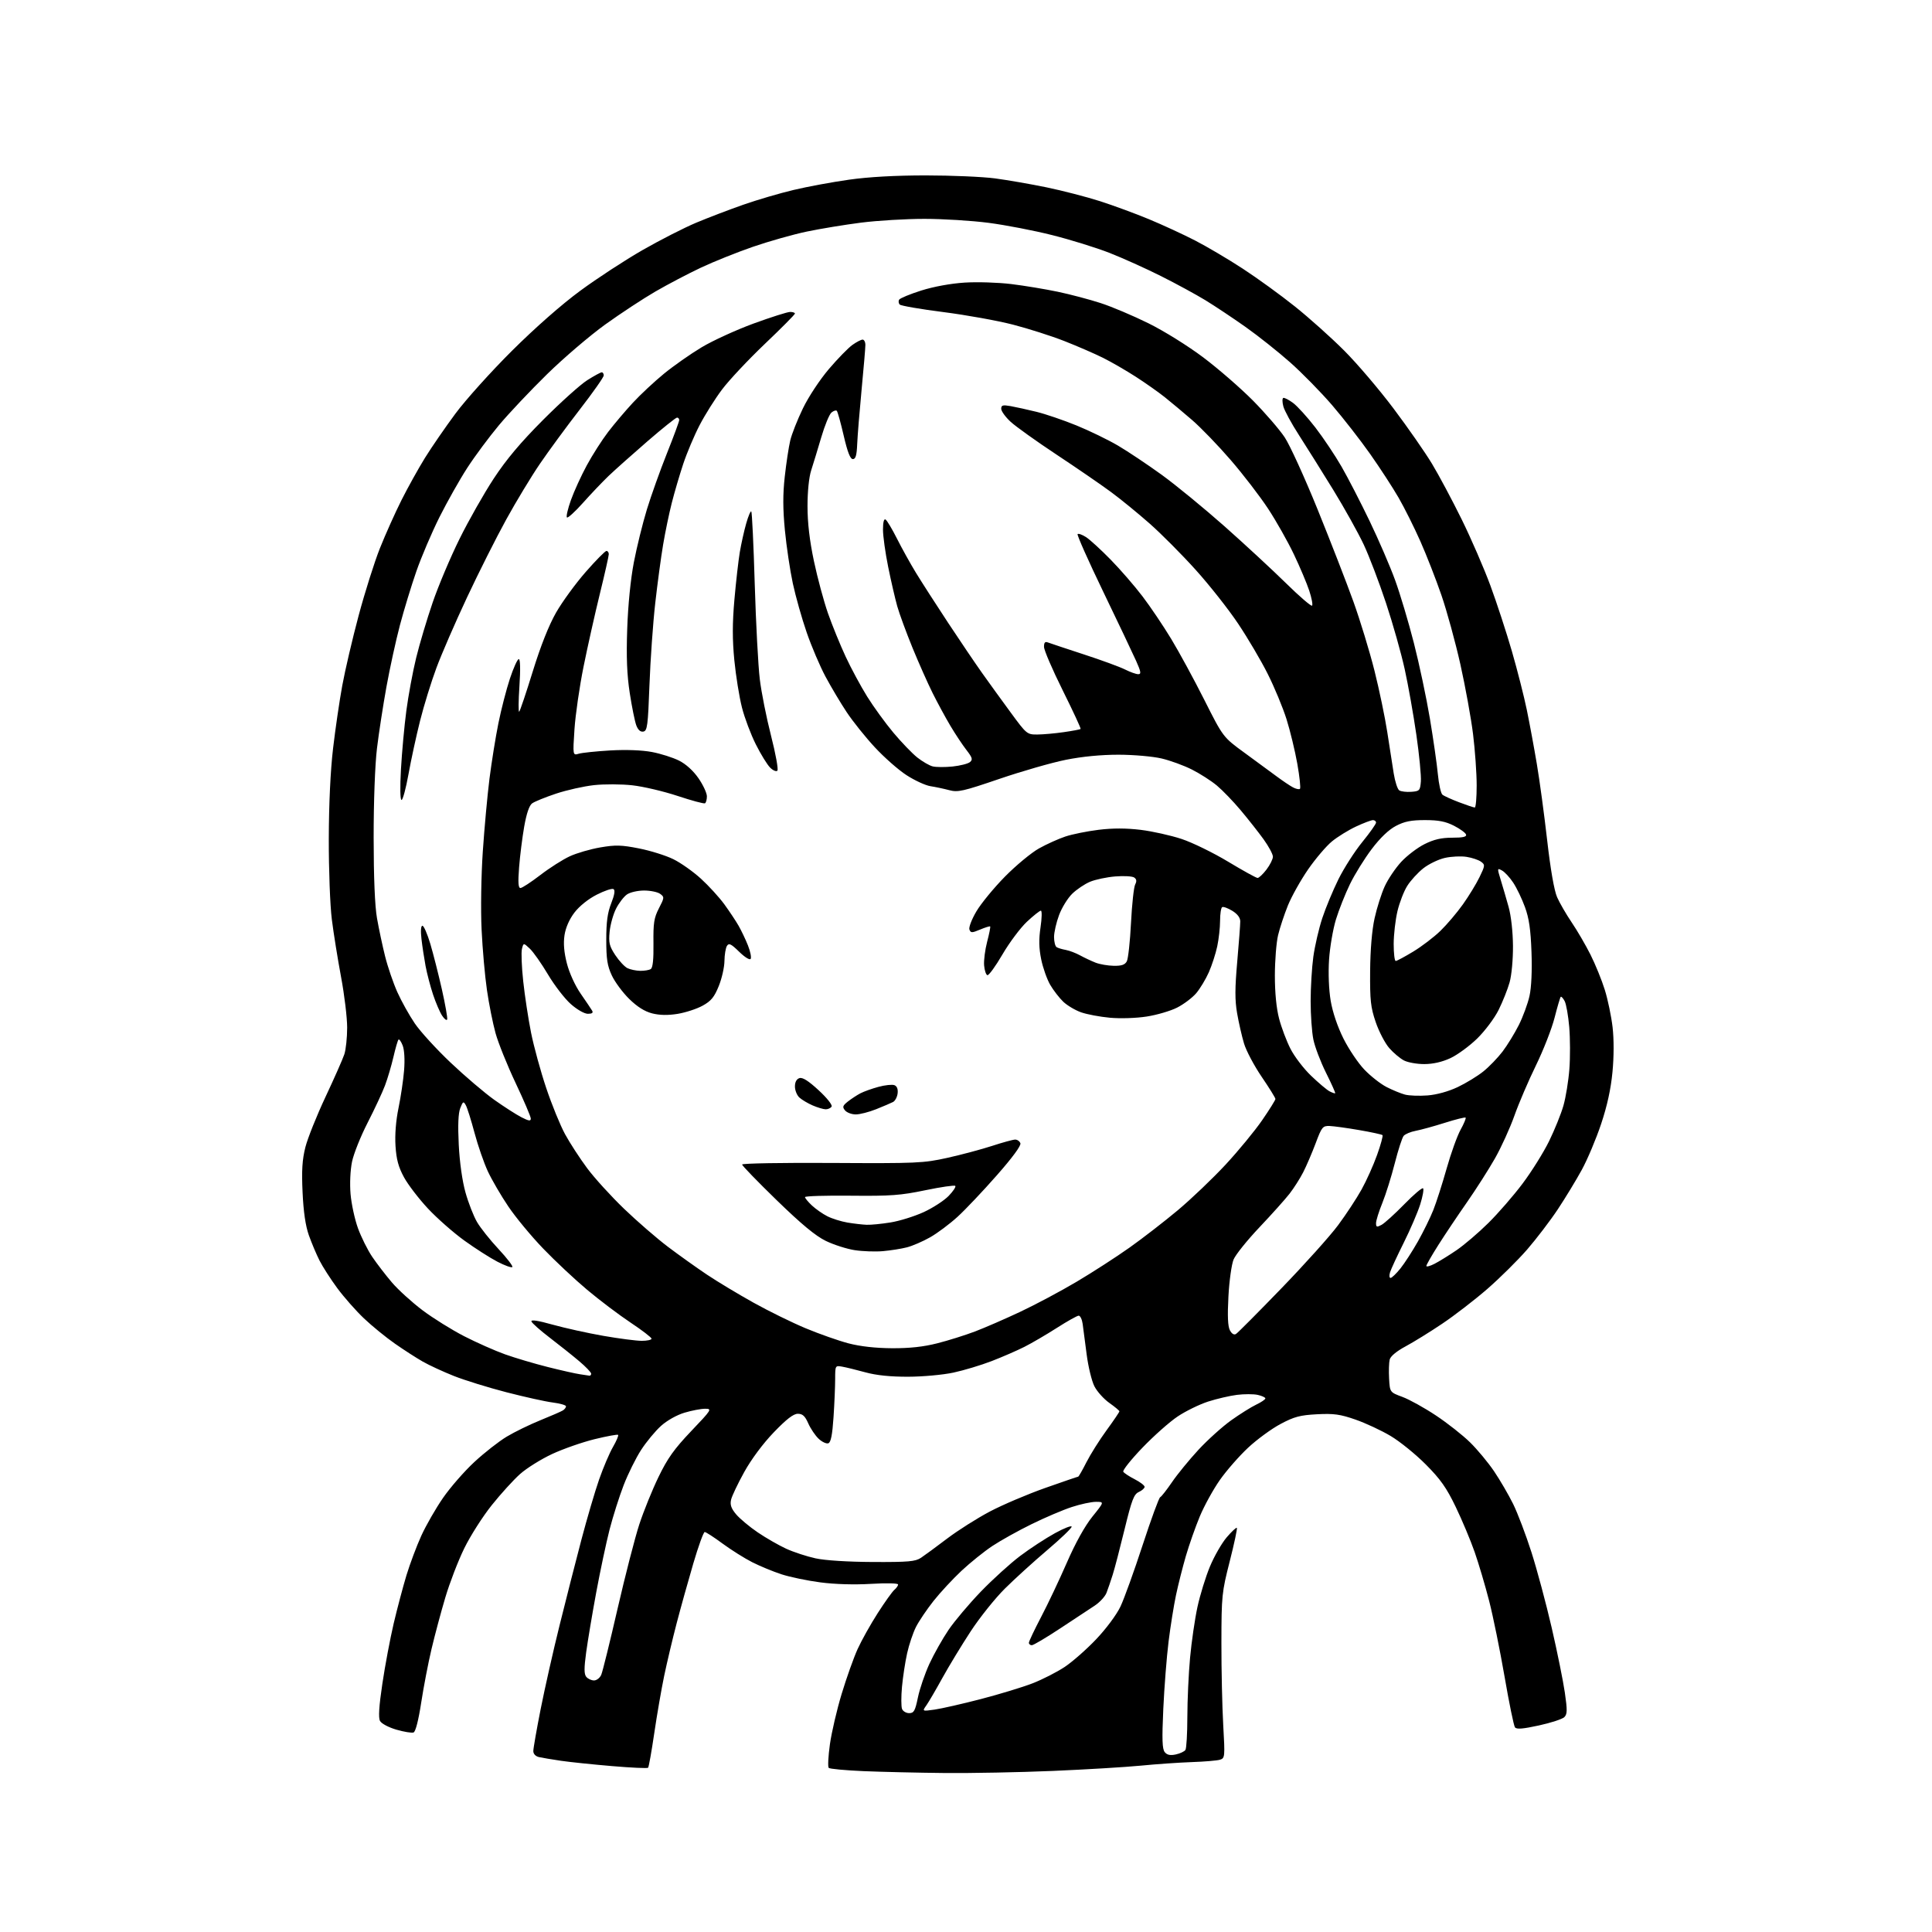 <?xml version="1.0" encoding="UTF-8" standalone="no"?>
<svg 
  version="1.1" 
  xmlns="http://www.w3.org/2000/svg" 
  xmlns:xlink="http://www.w3.org/1999/xlink" 
  xmlns:svg="http://www.w3.org/2000/svg"
  xmlns:rdf="http://www.w3.org/1999/02/22-rdf-syntax-ns#"
  xmlns:cc="http://creativecommons.org/ns#"
  xmlns:dc="http://purl.org/dc/elements/1.1/"
  viewBox="0 0 768 768"
  width="768"
  height="768"
>
<style>svg {background-color: white; }</style>"
<path stroke="none" fill="black" fill-rule="evenodd" d="M375.50,704.80C365.05,704.70 350.57,704.36 343.33,704.06C336.09,703.75 329.83,703.17 329.43,702.76C329.02,702.36 329.24,698.14 329.90,693.39C330.57,688.64 332.67,679.60 334.59,673.29C336.50,666.98 339.34,659.00 340.90,655.56C342.46,652.11 346.07,645.67 348.91,641.24C351.75,636.81 354.73,632.64 355.54,631.97C356.34,631.30 357.00,630.35 357.00,629.86C357.00,629.35 352.39,629.24 346.25,629.61C339.62,630.01 331.89,629.78 326.10,629.02C320.92,628.34 313.96,626.89 310.63,625.80C307.29,624.71 302.08,622.55 299.03,621.01C295.99,619.47 290.69,616.14 287.25,613.61C283.81,611.07 280.61,609.00 280.13,609.00C279.66,609.00 277.62,614.62 275.60,621.50C273.58,628.37 270.60,639.06 268.98,645.26C267.36,651.46 265.13,660.85 264.03,666.13C262.93,671.41 261.15,681.68 260.08,688.96C259.01,696.24 257.91,702.43 257.62,702.71C257.34,702.99 250.90,702.70 243.30,702.05C235.71,701.41 226.57,700.46 223.00,699.94C219.43,699.41 215.49,698.75 214.25,698.47C212.89,698.16 212.00,697.21 212.00,696.07C212.00,695.02 213.32,687.49 214.93,679.34C216.55,671.18 219.93,656.17 222.46,646.00C224.98,635.83 228.88,620.56 231.11,612.08C233.35,603.60 236.52,592.80 238.17,588.08C239.82,583.36 242.30,577.55 243.68,575.17C245.05,572.79 245.97,570.64 245.71,570.38C245.46,570.13 241.26,570.90 236.38,572.09C231.49,573.29 223.90,575.94 219.50,577.98C215.10,580.03 209.37,583.61 206.76,585.93C204.15,588.25 199.07,593.83 195.48,598.33C191.88,602.82 186.96,610.55 184.54,615.50C182.12,620.45 178.74,629.23 177.03,635.00C175.31,640.77 172.84,650.00 171.54,655.50C170.23,661.00 168.39,670.60 167.43,676.84C166.36,683.82 165.20,688.37 164.40,688.68C163.69,688.95 160.62,688.45 157.58,687.57C154.46,686.66 151.62,685.15 151.06,684.10C150.37,682.82 150.65,678.28 152.00,669.26C153.06,662.11 155.09,651.37 156.49,645.38C157.90,639.40 160.19,630.77 161.57,626.20C162.96,621.64 165.62,614.55 167.49,610.44C169.37,606.33 173.24,599.58 176.11,595.44C178.97,591.29 184.56,584.88 188.53,581.20C192.50,577.51 198.31,572.96 201.45,571.08C204.58,569.20 210.60,566.27 214.82,564.56C219.05,562.85 223.06,561.10 223.75,560.67C224.44,560.24 225.00,559.50 225.00,559.03C225.00,558.57 222.64,557.89 219.75,557.52C216.86,557.16 208.58,555.32 201.34,553.45C194.10,551.58 184.68,548.66 180.42,546.97C176.15,545.27 170.60,542.71 168.08,541.27C165.56,539.84 160.57,536.62 157.00,534.13C153.43,531.64 147.88,527.12 144.69,524.09C141.49,521.06 136.71,515.63 134.06,512.04C131.41,508.44 128.23,503.50 127.00,501.05C125.76,498.60 123.87,494.10 122.78,491.05C121.45,487.31 120.64,481.75 120.28,474.00C119.87,465.20 120.14,460.98 121.40,456.00C122.31,452.43 125.92,443.43 129.41,436.00C132.90,428.57 136.26,420.97 136.88,419.10C137.50,417.23 138.00,412.45 138.00,408.48C138.00,404.51 136.91,395.47 135.58,388.38C134.26,381.30 132.60,371.00 131.91,365.50C131.21,360.00 130.67,345.61 130.70,333.50C130.73,319.70 131.36,306.28 132.40,297.50C133.30,289.80 134.95,278.55 136.06,272.50C137.17,266.45 140.09,253.94 142.56,244.71C145.03,235.47 148.84,223.43 151.02,217.94C153.21,212.45 157.07,203.84 159.60,198.80C162.13,193.77 166.34,186.20 168.95,181.98C171.57,177.76 177.01,169.86 181.05,164.41C185.09,158.96 195.17,147.75 203.46,139.50C212.73,130.28 223.22,121.05 230.69,115.56C237.37,110.64 248.51,103.37 255.44,99.40C262.37,95.43 271.97,90.53 276.77,88.52C281.57,86.51 290.00,83.29 295.50,81.37C301.00,79.44 310.00,76.80 315.50,75.50C321.00,74.19 330.90,72.36 337.50,71.43C345.31,70.32 355.96,69.73 368.00,69.73C378.18,69.73 390.55,70.26 395.50,70.91C400.45,71.57 409.68,73.17 416.00,74.47C422.32,75.78 431.88,78.25 437.23,79.96C442.59,81.68 451.36,84.91 456.73,87.14C462.11,89.37 470.35,93.17 475.05,95.59C479.75,98.01 488.30,103.06 494.05,106.82C499.80,110.57 509.10,117.31 514.72,121.81C520.35,126.30 529.16,134.19 534.31,139.34C539.46,144.49 548.31,154.88 553.97,162.42C559.64,169.96 566.50,179.81 569.22,184.32C571.94,188.82 577.27,198.80 581.06,206.50C584.84,214.20 589.99,226.05 592.48,232.84C594.98,239.62 598.81,251.32 600.99,258.84C603.16,266.35 605.84,276.87 606.94,282.22C608.04,287.57 609.83,297.24 610.92,303.72C612.02,310.20 613.86,323.82 615.02,334.00C616.35,345.64 617.82,354.05 618.98,356.67C619.99,358.96 622.60,363.46 624.77,366.67C626.95,369.88 630.31,375.65 632.25,379.50C634.18,383.35 636.75,389.65 637.94,393.50C639.14,397.35 640.53,404.03 641.03,408.35C641.58,413.15 641.57,420.06 640.98,426.17C640.34,432.90 638.87,439.63 636.46,446.82C634.50,452.70 631.05,460.88 628.80,465.00C626.55,469.12 622.25,476.20 619.25,480.72C616.26,485.23 610.76,492.43 607.05,496.72C603.33,501.00 596.21,508.04 591.23,512.38C586.24,516.71 578.19,522.92 573.33,526.18C568.47,529.45 561.90,533.51 558.73,535.21C555.17,537.12 552.76,539.12 552.42,540.45C552.13,541.64 552.02,545.05 552.19,548.03C552.50,553.45 552.50,553.45 557.50,555.30C560.25,556.32 566.24,559.64 570.81,562.68C575.39,565.72 581.49,570.53 584.37,573.36C587.26,576.19 591.55,581.35 593.91,584.84C596.27,588.33 599.68,594.18 601.49,597.84C603.29,601.50 606.58,610.16 608.79,617.08C611.00,624.00 614.62,637.50 616.83,647.08C619.04,656.66 621.39,668.25 622.05,672.84C623.06,679.84 623.03,681.40 621.85,682.58C621.07,683.36 616.53,684.85 611.75,685.89C605.33,687.29 602.85,687.49 602.22,686.64C601.75,686.01 599.89,676.95 598.09,666.50C596.28,656.05 593.53,642.52 591.97,636.44C590.41,630.36 587.81,621.58 586.19,616.94C584.57,612.30 581.18,604.23 578.66,599.00C575.02,591.43 572.61,588.01 566.79,582.16C562.78,578.12 556.49,573.02 552.81,570.83C549.12,568.63 542.83,565.70 538.83,564.31C532.73,562.19 530.24,561.84 523.52,562.19C516.77,562.55 514.47,563.16 509.03,566.06C505.47,567.95 499.66,572.20 496.13,575.50C492.60,578.80 487.55,584.56 484.92,588.31C482.29,592.05 478.70,598.58 476.94,602.80C475.18,607.03 472.68,614.15 471.38,618.61C470.09,623.08 468.32,630.06 467.47,634.12C466.61,638.18 465.28,646.46 464.53,652.52C463.77,658.59 462.83,670.61 462.43,679.25C461.87,691.52 462.00,695.29 463.02,696.52C463.95,697.64 465.19,697.90 467.41,697.42C469.11,697.05 470.83,696.24 471.23,695.62C471.64,695.01 471.98,689.10 471.99,682.50C472.00,675.90 472.48,665.33 473.07,659.00C473.65,652.67 474.97,643.60 476.00,638.83C477.03,634.06 479.27,626.81 480.97,622.72C482.68,618.62 485.68,613.39 487.65,611.09C489.63,608.79 491.43,607.10 491.67,607.34C491.91,607.58 490.64,613.56 488.84,620.64C485.70,632.96 485.56,634.31 485.53,653.00C485.51,663.73 485.84,678.43 486.25,685.68C486.97,698.37 486.93,698.89 484.98,699.51C483.87,699.86 478.80,700.29 473.73,700.46C468.65,700.64 459.55,701.27 453.50,701.87C447.45,702.46 431.70,703.41 418.50,703.97C405.30,704.53 385.95,704.90 375.50,704.80zM361.41,681.00C363.29,681.00 363.78,680.12 364.89,674.75C365.60,671.31 367.66,665.30 369.46,661.38C371.27,657.46 374.70,651.39 377.08,647.88C379.46,644.37 385.24,637.53 389.91,632.68C394.59,627.83 401.62,621.46 405.53,618.51C409.43,615.57 415.64,611.51 419.32,609.49C422.99,607.47 426.00,606.30 426.00,606.89C426.00,607.48 421.61,611.69 416.25,616.23C410.89,620.78 403.33,627.65 399.45,631.50C395.57,635.35 389.45,643.00 385.85,648.50C382.25,654.00 377.20,662.33 374.62,667.00C372.05,671.67 369.18,676.58 368.25,677.90C366.56,680.29 366.56,680.29 371.53,679.59C374.26,679.20 382.53,677.32 389.89,675.41C397.26,673.49 406.51,670.68 410.45,669.15C414.39,667.62 420.13,664.69 423.21,662.65C426.29,660.60 431.94,655.64 435.76,651.61C439.74,647.42 443.87,641.86 445.41,638.61C446.89,635.48 450.85,624.50 454.21,614.21C457.57,603.92 460.71,595.35 461.19,595.16C461.66,594.97 463.78,592.27 465.90,589.16C468.02,586.05 472.75,580.27 476.41,576.31C480.07,572.36 485.92,567.09 489.39,564.61C492.87,562.13 497.35,559.32 499.35,558.37C501.36,557.41 503.00,556.30 503.00,555.89C503.00,555.49 501.63,554.86 499.96,554.49C498.29,554.12 494.58,554.12 491.71,554.48C488.84,554.84 483.68,556.04 480.23,557.15C476.79,558.27 471.35,560.92 468.15,563.06C464.94,565.20 458.63,570.80 454.12,575.50C449.60,580.20 446.19,584.49 446.52,585.04C446.86,585.58 448.91,586.93 451.07,588.03C453.23,589.14 455.00,590.49 455.00,591.04C455.00,591.59 453.96,592.52 452.69,593.09C450.74,593.99 449.89,596.21 447.06,607.82C445.23,615.34 443.10,623.52 442.31,626.00C441.53,628.48 440.42,631.70 439.85,633.18C439.28,634.65 437.17,636.94 435.16,638.27C433.15,639.60 426.96,643.68 421.41,647.34C415.87,651.00 410.81,654.00 410.16,654.00C409.52,654.00 409.00,653.56 409.00,653.02C409.00,652.49 411.19,647.88 413.86,642.77C416.54,637.67 421.14,627.94 424.10,621.15C427.50,613.35 431.23,606.64 434.23,602.90C438.99,597.00 438.99,597.00 435.66,597.00C433.83,597.00 429.50,597.93 426.04,599.07C422.57,600.20 415.41,603.25 410.12,605.85C404.83,608.44 397.81,612.35 394.52,614.53C391.23,616.71 385.71,621.15 382.25,624.38C378.79,627.62 373.78,633.02 371.11,636.38C368.45,639.75 365.30,644.40 364.12,646.73C362.95,649.05 361.35,653.78 360.59,657.23C359.82,660.68 358.91,666.68 358.55,670.56C358.20,674.44 358.21,678.38 358.57,679.31C358.92,680.24 360.20,681.00 361.41,681.00zM236.14,668.00C237.19,668.00 238.48,666.99 239.01,665.75C239.54,664.51 242.46,652.70 245.49,639.50C248.53,626.30 252.41,611.23 254.12,606.00C255.83,600.77 259.26,592.30 261.75,587.16C265.35,579.71 267.97,576.03 274.74,568.91C282.93,560.32 283.12,560.00 280.30,560.00C278.68,560.00 275.00,560.70 272.12,561.56C269.07,562.46 265.16,564.66 262.77,566.81C260.51,568.84 256.95,573.14 254.86,576.36C252.77,579.58 249.65,585.88 247.92,590.36C246.19,594.84 243.67,602.77 242.32,608.00C240.98,613.23 238.59,624.48 237.01,633.00C235.43,641.52 233.64,652.25 233.01,656.83C232.15,663.17 232.16,665.49 233.06,666.58C233.71,667.36 235.10,668.00 236.14,668.00zM347.00,620.92C361.11,620.98 363.88,620.74 366.12,619.24C367.55,618.29 372.24,614.84 376.54,611.58C380.83,608.33 388.48,603.49 393.55,600.82C398.61,598.16 408.48,593.96 415.48,591.49C422.48,589.02 428.38,587.00 428.59,587.00C428.80,587.00 430.28,584.41 431.88,581.25C433.49,578.09 437.09,572.36 439.90,568.52C442.70,564.68 444.99,561.31 444.98,561.02C444.97,560.73 443.16,559.23 440.96,557.67C438.76,556.11 436.09,553.14 435.03,551.05C433.97,548.97 432.59,543.27 431.96,538.38C431.34,533.50 430.62,528.04 430.37,526.25C430.12,524.46 429.41,523.00 428.80,523.00C428.20,523.00 424.28,525.19 420.10,527.87C415.92,530.54 410.11,533.94 407.19,535.41C404.26,536.89 398.41,539.43 394.19,541.06C389.96,542.69 383.12,544.75 379.00,545.63C374.88,546.52 366.77,547.26 361.00,547.27C353.95,547.29 348.37,546.72 344.00,545.52C340.43,544.54 336.26,543.52 334.75,543.26C332.03,542.78 332.00,542.84 331.99,548.14C331.99,551.09 331.70,557.93 331.34,563.34C330.87,570.37 330.29,573.34 329.29,573.72C328.53,574.01 326.79,573.21 325.44,571.94C324.09,570.68 322.23,567.92 321.30,565.82C320.00,562.88 319.05,562.00 317.15,562.00C315.40,562.00 312.65,564.12 307.59,569.38C303.30,573.84 298.67,580.06 295.86,585.13C293.31,589.73 290.94,594.70 290.61,596.17C290.15,598.18 290.66,599.63 292.63,601.98C294.08,603.70 297.94,606.93 301.22,609.15C304.49,611.37 309.58,614.29 312.54,615.65C315.50,617.00 320.75,618.72 324.21,619.47C327.99,620.30 337.08,620.87 347.00,620.92zM234.25,546.85C234.66,546.93 235.00,546.57 235.00,546.06C235.00,545.54 232.86,543.30 230.25,541.10C227.64,538.89 222.38,534.70 218.58,531.79C214.77,528.88 211.47,525.96 211.26,525.30C211.00,524.50 213.85,524.93 219.68,526.57C224.53,527.92 233.61,529.93 239.85,531.02C246.09,532.11 252.95,533.00 255.10,533.00C257.24,533.00 259.00,532.62 259.00,532.15C259.00,531.68 255.23,528.79 250.63,525.73C246.02,522.66 238.26,516.80 233.38,512.70C228.49,508.60 220.64,501.24 215.93,496.34C211.22,491.45 204.98,483.92 202.08,479.61C199.17,475.31 195.51,469.02 193.93,465.64C192.36,462.26 189.97,455.37 188.63,450.33C187.28,445.28 185.73,440.33 185.16,439.33C184.24,437.68 184.03,437.79 182.96,440.50C182.17,442.52 181.97,447.25 182.36,455.00C182.70,461.96 183.76,469.46 185.03,474.00C186.18,478.12 188.25,483.42 189.62,485.77C190.99,488.12 194.85,492.97 198.20,496.55C201.54,500.13 204.00,503.33 203.66,503.68C203.31,504.02 200.66,503.07 197.77,501.57C194.87,500.07 188.95,496.29 184.62,493.17C180.29,490.05 173.76,484.31 170.12,480.42C166.48,476.52 162.19,470.92 160.59,467.98C158.39,463.94 157.56,460.89 157.22,455.53C156.93,451.08 157.38,445.46 158.41,440.47C159.32,436.08 160.32,429.35 160.63,425.50C160.97,421.28 160.75,417.35 160.07,415.61C159.45,414.02 158.70,412.96 158.41,413.26C158.11,413.55 157.21,416.65 156.40,420.15C155.59,423.64 154.08,428.75 153.04,431.50C152.01,434.25 148.90,440.90 146.14,446.29C143.38,451.67 140.59,458.64 139.94,461.79C139.25,465.11 139.00,470.49 139.35,474.64C139.69,478.57 141.01,484.69 142.29,488.22C143.58,491.76 146.12,496.87 147.94,499.57C149.77,502.27 153.30,506.87 155.79,509.79C158.28,512.71 163.75,517.67 167.93,520.83C172.11,523.98 179.58,528.63 184.52,531.17C189.46,533.70 196.78,536.95 200.79,538.38C204.80,539.81 212.45,542.08 217.79,543.42C223.13,544.76 228.85,546.05 230.50,546.28C232.15,546.51 233.84,546.77 234.25,546.85zM354.59,535.94C361.58,535.98 367.11,535.38 372.59,533.98C376.94,532.88 383.65,530.77 387.50,529.31C391.35,527.86 399.45,524.33 405.50,521.49C411.55,518.65 421.68,513.25 428.00,509.50C434.32,505.75 443.77,499.65 449.00,495.94C454.23,492.24 462.87,485.54 468.22,481.07C473.56,476.59 482.10,468.44 487.19,462.96C492.28,457.47 498.82,449.53 501.72,445.31C504.63,441.09 507.00,437.28 507.00,436.86C507.00,436.43 504.55,432.47 501.55,428.07C498.55,423.67 495.38,417.69 494.51,414.78C493.64,411.88 492.41,406.47 491.77,402.78C490.87,397.61 490.88,392.86 491.82,382.28C492.49,374.70 493.03,367.48 493.02,366.24C493.01,364.77 491.87,363.29 489.82,362.04C488.07,360.97 486.27,360.33 485.82,360.61C485.37,360.89 485.00,363.32 485.00,366.01C485.00,368.70 484.49,373.29 483.87,376.20C483.25,379.12 481.74,383.75 480.53,386.50C479.31,389.25 477.06,392.98 475.53,394.80C473.99,396.61 470.58,399.19 467.94,400.53C465.31,401.87 459.85,403.47 455.83,404.09C451.70,404.74 445.34,404.94 441.26,404.57C437.28,404.21 432.11,403.24 429.77,402.42C427.44,401.60 424.24,399.70 422.67,398.21C421.11,396.72 418.77,393.70 417.48,391.50C416.20,389.30 414.58,384.73 413.89,381.35C412.98,376.87 412.91,373.40 413.63,368.60C414.17,364.97 414.23,362.00 413.76,362.00C413.30,362.00 410.80,363.99 408.21,366.41C405.62,368.84 401.25,374.68 398.50,379.39C395.75,384.11 393.05,387.82 392.50,387.65C391.95,387.48 391.36,385.73 391.20,383.76C391.03,381.79 391.57,377.57 392.40,374.38C393.24,371.19 393.78,368.45 393.61,368.28C393.44,368.11 391.65,368.66 389.63,369.51C386.32,370.89 385.90,370.89 385.36,369.51C385.04,368.66 386.28,365.41 388.14,362.27C389.99,359.14 395.10,352.92 399.50,348.45C403.90,343.99 409.98,338.96 413.00,337.27C416.02,335.58 420.74,333.45 423.47,332.54C426.21,331.62 432.17,330.42 436.72,329.86C442.36,329.17 447.70,329.18 453.45,329.88C458.09,330.45 465.40,332.08 469.70,333.50C473.99,334.92 482.32,338.99 488.21,342.54C494.10,346.09 499.37,349.00 499.91,349.00C500.45,349.00 502.05,347.50 503.45,345.66C504.85,343.82 506.00,341.51 506.00,340.54C506.00,339.57 504.33,336.46 502.29,333.63C500.25,330.81 496.17,325.63 493.22,322.12C490.28,318.61 486.01,314.18 483.74,312.28C481.47,310.38 477.00,307.52 473.81,305.91C470.63,304.30 465.20,302.32 461.76,301.51C458.29,300.69 450.67,300.02 444.66,300.01C437.67,300.01 430.20,300.73 423.66,302.04C418.07,303.16 406.22,306.57 397.33,309.60C382.77,314.57 380.77,315.02 377.33,314.10C375.22,313.54 371.87,312.83 369.87,312.52C367.87,312.21 363.60,310.24 360.37,308.15C357.14,306.07 351.46,301.06 347.74,297.04C344.01,293.02 338.99,286.75 336.58,283.11C334.16,279.48 330.38,273.12 328.17,269.00C325.96,264.88 322.58,256.96 320.67,251.41C318.75,245.86 316.27,237.08 315.16,231.91C314.05,226.73 312.63,217.24 312.01,210.80C311.19,202.29 311.17,196.47 311.96,189.42C312.55,184.09 313.53,177.65 314.13,175.12C314.72,172.58 317.00,166.82 319.18,162.32C321.41,157.71 325.92,150.89 329.50,146.69C332.99,142.59 337.19,138.29 338.83,137.12C340.47,135.95 342.30,135.00 342.90,135.00C343.51,135.00 344.00,135.96 344.00,137.12C344.00,138.29 343.33,146.28 342.50,154.87C341.68,163.47 340.89,173.20 340.75,176.50C340.56,181.01 340.13,182.50 339.03,182.50C337.99,182.50 336.91,179.75 335.39,173.20C334.21,168.09 332.97,163.63 332.64,163.31C332.32,162.98 331.36,163.29 330.52,163.99C329.67,164.69 327.84,169.14 326.45,173.88C325.05,178.62 323.25,184.53 322.45,187.00C321.58,189.69 320.99,195.41 321.00,201.23C321.00,207.83 321.82,214.87 323.55,223.05C324.95,229.69 327.47,239.03 329.14,243.81C330.82,248.59 333.97,256.32 336.15,261.00C338.32,265.67 342.19,272.84 344.73,276.92C347.27,281.00 351.96,287.45 355.14,291.25C358.33,295.06 362.60,299.49 364.63,301.11C366.67,302.72 369.42,304.32 370.75,304.65C372.09,304.99 375.64,305.01 378.66,304.70C381.67,304.38 384.78,303.60 385.56,302.95C386.77,301.95 386.55,301.21 384.17,298.13C382.62,296.14 379.74,291.80 377.78,288.50C375.82,285.20 372.65,279.35 370.73,275.50C368.81,271.65 365.21,263.55 362.73,257.50C360.26,251.45 357.53,244.03 356.67,241.00C355.82,237.97 354.19,230.93 353.06,225.34C351.93,219.76 351.00,213.09 351.00,210.53C351.00,207.61 351.38,206.12 352.02,206.52C352.59,206.86 354.62,210.27 356.55,214.09C358.47,217.91 361.89,224.06 364.15,227.77C366.42,231.47 372.13,240.35 376.84,247.50C381.56,254.65 387.65,263.65 390.38,267.50C393.11,271.35 398.24,278.44 401.78,283.25C408.07,291.83 408.28,292.00 412.35,291.98C414.63,291.97 419.36,291.55 422.86,291.04C426.35,290.54 429.37,289.97 429.56,289.78C429.75,289.58 426.55,282.69 422.46,274.46C418.36,266.23 415.01,258.44 415.01,257.14C415.00,255.41 415.42,254.95 416.57,255.39C417.44,255.72 423.85,257.85 430.82,260.13C437.80,262.40 445.17,265.10 447.21,266.13C449.25,267.16 451.61,268.00 452.45,268.00C453.71,268.00 453.58,267.10 451.64,262.75C450.35,259.86 444.46,247.46 438.54,235.19C432.62,222.92 428.04,212.62 428.36,212.31C428.68,211.99 430.19,212.53 431.72,213.51C433.25,214.50 437.65,218.52 441.50,222.46C445.35,226.39 451.05,232.96 454.16,237.06C457.28,241.15 462.40,248.75 465.55,253.95C468.70,259.15 474.64,270.07 478.74,278.22C486.21,293.05 486.21,293.05 494.75,299.27C499.45,302.70 505.19,306.92 507.52,308.65C509.85,310.38 512.74,312.33 513.96,312.98C515.18,313.63 516.44,313.90 516.76,313.57C517.09,313.24 516.61,308.75 515.70,303.59C514.78,298.43 512.85,290.45 511.40,285.85C509.95,281.26 506.60,273.18 503.95,267.91C501.31,262.63 496.00,253.63 492.17,247.91C488.34,242.18 480.74,232.55 475.28,226.50C469.83,220.45 461.61,212.19 457.02,208.14C452.43,204.09 445.49,198.42 441.59,195.55C437.69,192.67 427.98,186.00 420.00,180.72C412.02,175.44 403.81,169.57 401.75,167.68C399.69,165.78 398.00,163.45 398.00,162.50C398.00,161.06 398.61,160.89 401.75,161.44C403.81,161.81 408.43,162.82 412.00,163.70C415.57,164.57 422.73,167.01 427.91,169.12C433.08,171.23 440.50,174.83 444.41,177.13C448.31,179.42 456.12,184.64 461.77,188.72C467.41,192.81 478.66,202.04 486.77,209.22C494.87,216.41 505.87,226.59 511.22,231.85C516.56,237.10 521.22,241.11 521.57,240.76C521.92,240.41 521.41,237.74 520.45,234.81C519.48,231.89 516.74,225.38 514.34,220.36C511.95,215.33 507.35,207.18 504.12,202.26C500.89,197.34 494.19,188.62 489.23,182.88C484.27,177.13 477.36,169.97 473.86,166.95C470.36,163.93 465.48,159.85 463.00,157.87C460.52,155.90 455.35,152.25 451.50,149.77C447.65,147.29 441.80,143.91 438.50,142.26C435.20,140.62 428.29,137.61 423.14,135.59C418.00,133.57 408.77,130.62 402.64,129.04C396.51,127.46 384.09,125.22 375.03,124.06C365.97,122.91 358.16,121.56 357.67,121.07C357.18,120.58 357.07,119.70 357.43,119.12C357.79,118.54 361.74,116.91 366.21,115.49C371.12,113.94 377.95,112.69 383.42,112.34C388.42,112.02 396.77,112.28 402.00,112.92C407.23,113.56 415.55,114.94 420.50,115.98C425.45,117.02 433.10,119.04 437.50,120.47C441.90,121.89 450.45,125.51 456.50,128.50C462.73,131.58 472.21,137.48 478.35,142.10C484.32,146.60 493.20,154.31 498.08,159.24C502.96,164.18 508.63,170.75 510.69,173.85C512.75,176.95 518.63,189.84 523.76,202.49C528.89,215.15 535.29,231.62 537.98,239.09C540.67,246.56 544.45,258.94 546.37,266.59C548.29,274.24 550.58,285.23 551.46,291.00C552.35,296.77 553.50,304.17 554.02,307.43C554.54,310.69 555.53,313.73 556.23,314.19C556.93,314.65 559.08,314.90 561.00,314.76C564.29,314.52 564.52,314.27 564.82,310.63C564.99,308.50 564.19,300.18 563.03,292.13C561.87,284.08 559.78,272.32 558.39,266.00C557.00,259.68 553.66,247.85 550.96,239.72C548.27,231.59 544.29,221.14 542.11,216.49C539.93,211.85 534.49,202.08 530.01,194.77C525.52,187.47 519.40,177.70 516.41,173.05C513.41,168.41 510.59,163.23 510.15,161.55C509.70,159.87 509.69,158.36 510.12,158.18C510.55,158.01 512.29,158.90 514.00,160.16C515.70,161.42 519.71,165.83 522.90,169.97C526.09,174.11 530.77,181.12 533.31,185.54C535.85,189.96 540.87,199.69 544.46,207.16C548.05,214.62 552.61,225.18 554.58,230.62C556.56,236.05 559.92,247.30 562.04,255.61C564.17,263.92 567.03,277.42 568.40,285.61C569.77,293.80 571.20,303.76 571.57,307.73C571.95,311.71 572.76,315.38 573.38,315.89C573.99,316.41 576.98,317.76 580.00,318.91C583.02,320.06 585.84,321.00 586.25,321.00C586.66,321.00 587.00,317.05 587.00,312.21C587.00,307.38 586.35,298.20 585.56,291.82C584.77,285.43 582.50,272.97 580.53,264.12C578.55,255.27 575.15,242.87 572.98,236.57C570.81,230.27 567.04,220.63 564.61,215.15C562.18,209.67 558.29,201.88 555.96,197.84C553.63,193.80 548.55,186.00 544.68,180.50C540.81,175.00 534.01,166.27 529.57,161.10C525.13,155.94 517.60,148.26 512.84,144.04C508.08,139.82 500.09,133.48 495.08,129.94C490.07,126.40 482.92,121.64 479.19,119.36C475.45,117.08 467.47,112.74 461.45,109.72C455.43,106.70 446.23,102.56 441.00,100.51C435.77,98.47 425.57,95.30 418.33,93.48C411.09,91.65 399.68,89.45 392.99,88.58C386.29,87.71 374.81,87.00 367.46,87.00C360.11,87.00 348.79,87.68 342.30,88.50C335.81,89.33 326.09,90.93 320.69,92.06C315.29,93.19 305.69,95.91 299.35,98.09C293.00,100.28 283.69,104.01 278.66,106.38C273.62,108.75 265.49,113.02 260.58,115.86C255.67,118.70 246.67,124.62 240.58,129.00C234.49,133.39 224.09,142.27 217.48,148.74C210.88,155.21 202.27,164.32 198.36,169.00C194.45,173.68 188.77,181.32 185.74,186.00C182.71,190.68 177.74,199.50 174.68,205.60C171.63,211.71 167.50,221.38 165.51,227.10C163.52,232.82 160.58,242.45 158.98,248.50C157.38,254.55 154.97,265.57 153.62,273.00C152.28,280.43 150.58,291.45 149.85,297.50C149.07,303.95 148.52,318.64 148.53,333.00C148.54,348.73 149.01,360.18 149.86,365.00C150.58,369.12 152.03,375.94 153.08,380.14C154.13,384.35 156.32,390.75 157.94,394.37C159.57,398.00 162.69,403.60 164.89,406.83C167.08,410.06 173.51,417.10 179.19,422.47C184.86,427.84 192.65,434.47 196.50,437.21C200.35,439.94 205.19,443.05 207.25,444.11C210.18,445.62 211.00,445.74 211.00,444.66C211.00,443.90 208.29,437.54 204.97,430.52C201.65,423.50 198.06,414.59 196.99,410.71C195.91,406.82 194.37,399.11 193.57,393.57C192.76,388.03 191.80,377.20 191.44,369.50C191.06,361.59 191.27,348.10 191.92,338.50C192.55,329.15 193.75,316.10 194.58,309.50C195.42,302.90 197.01,293.00 198.12,287.51C199.23,282.01 201.29,274.03 202.70,269.76C204.11,265.49 205.70,262.00 206.23,262.00C206.83,262.00 206.92,266.03 206.48,272.75C206.08,278.66 206.05,283.23 206.39,282.91C206.74,282.58 209.18,275.33 211.81,266.81C214.92,256.75 218.17,248.56 221.05,243.51C223.50,239.23 228.80,231.96 232.83,227.36C236.85,222.76 240.57,219.00 241.08,219.00C241.58,219.00 242.00,219.59 242.00,220.30C242.00,221.02 240.40,228.11 238.45,236.05C236.50,244.00 233.58,257.02 231.97,265.00C230.36,272.98 228.74,284.18 228.36,289.91C227.68,300.32 227.68,300.32 230.09,299.61C231.42,299.22 237.06,298.64 242.62,298.31C248.88,297.95 255.19,298.19 259.13,298.93C262.64,299.59 267.51,301.14 269.94,302.36C272.70,303.75 275.61,306.40 277.68,309.40C279.51,312.05 281.00,315.27 281.00,316.55C281.00,317.83 280.66,319.08 280.25,319.32C279.84,319.57 274.94,318.25 269.37,316.40C263.79,314.55 255.69,312.65 251.37,312.17C247.04,311.69 240.20,311.66 236.16,312.10C232.12,312.54 225.32,314.06 221.05,315.48C216.78,316.90 212.50,318.65 211.53,319.35C210.38,320.19 209.30,323.37 208.38,328.57C207.62,332.93 206.70,340.21 206.35,344.75C205.88,350.80 206.02,353.00 206.89,353.00C207.54,353.00 211.09,350.68 214.79,347.84C218.48,345.00 223.75,341.65 226.51,340.38C229.26,339.11 234.71,337.53 238.63,336.86C244.67,335.82 247.01,335.88 254.00,337.26C258.53,338.15 264.66,340.07 267.62,341.52C270.58,342.96 275.53,346.46 278.63,349.29C281.73,352.12 285.91,356.70 287.93,359.47C289.94,362.24 292.50,366.07 293.60,368.00C294.70,369.93 296.38,373.44 297.32,375.82C298.27,378.19 298.75,380.59 298.40,381.16C298.04,381.74 296.09,380.54 293.84,378.35C290.60,375.18 289.75,374.77 288.97,376.01C288.46,376.83 288.01,379.52 287.98,382.00C287.96,384.48 286.94,388.97 285.72,391.98C283.94,396.38 282.67,397.92 279.31,399.77C277.00,401.05 272.54,402.50 269.40,403.02C265.53,403.65 262.25,403.59 259.26,402.84C256.27,402.08 253.34,400.24 250.14,397.11C247.55,394.58 244.43,390.37 243.21,387.76C241.42,383.92 241.00,381.23 241.00,373.55C241.00,366.48 241.50,362.80 242.97,359.08C244.28,355.74 244.59,353.86 243.88,353.43C243.30,353.07 240.30,354.07 237.21,355.65C233.83,357.37 230.30,360.21 228.35,362.76C226.31,365.44 224.86,368.74 224.40,371.75C223.91,375.02 224.20,378.52 225.35,383.00C226.33,386.80 228.61,391.79 230.83,395.00C232.93,398.02 234.97,401.06 235.38,401.75C235.89,402.61 235.36,403.00 233.70,403.00C232.31,403.00 229.41,401.35 226.89,399.12C224.48,396.99 220.40,391.70 217.83,387.37C215.26,383.04 212.02,378.43 210.63,377.12C208.10,374.75 208.10,374.75 207.48,377.21C207.14,378.57 207.37,384.36 207.99,390.09C208.60,395.81 210.01,405.00 211.10,410.50C212.20,416.00 214.91,425.90 217.13,432.50C219.34,439.10 222.71,447.36 224.62,450.86C226.52,454.35 230.47,460.43 233.39,464.36C236.31,468.29 242.93,475.56 248.10,480.53C253.27,485.50 261.10,492.28 265.50,495.61C269.90,498.93 276.88,503.91 281.00,506.67C285.12,509.43 293.45,514.44 299.50,517.81C305.55,521.19 314.91,525.78 320.31,528.03C325.71,530.28 333.36,532.97 337.31,534.01C341.95,535.22 348.08,535.91 354.59,535.94zM491.33,530.27C492.02,529.85 500.13,521.69 509.37,512.14C518.61,502.59 528.77,491.28 531.93,487.01C535.10,482.74 539.29,476.37 541.23,472.87C543.18,469.37 545.96,463.18 547.41,459.11C548.87,455.05 549.83,451.50 549.56,451.23C549.29,450.96 545.11,450.05 540.28,449.22C535.45,448.38 530.17,447.66 528.55,447.60C525.79,447.51 525.43,447.95 522.98,454.50C521.53,458.35 519.31,463.52 518.04,466.00C516.77,468.48 514.34,472.30 512.63,474.50C510.92,476.70 505.54,482.71 500.67,487.85C495.80,492.99 491.17,498.75 490.37,500.66C489.57,502.57 488.65,509.18 488.32,515.36C487.90,523.19 488.08,527.27 488.91,528.82C489.65,530.22 490.55,530.76 491.33,530.27zM552.77,508.00C553.26,508.00 555.02,506.31 556.68,504.25C558.33,502.19 561.46,497.35 563.64,493.50C565.81,489.65 568.57,484.02 569.77,481.00C570.97,477.98 573.35,470.55 575.06,464.50C576.77,458.45 579.26,451.52 580.60,449.10C581.94,446.68 582.84,444.51 582.61,444.27C582.38,444.04 578.65,444.97 574.32,446.34C569.99,447.71 564.79,449.14 562.76,449.52C560.73,449.90 558.58,450.81 557.97,451.53C557.37,452.26 555.78,457.17 554.44,462.44C553.10,467.70 550.88,474.79 549.51,478.18C548.13,481.57 547.00,485.18 547.00,486.21C547.00,487.81 547.30,487.91 549.17,486.91C550.37,486.27 554.43,482.59 558.20,478.73C561.96,474.87 565.34,472.01 565.70,472.37C566.06,472.73 565.55,475.61 564.56,478.76C563.56,481.92 560.62,488.77 558.01,494.00C555.40,499.23 552.95,504.51 552.57,505.75C552.18,506.99 552.27,508.00 552.77,508.00zM570.25,502.38C572.04,501.46 575.98,499.03 579.00,496.97C582.02,494.91 587.71,490.06 591.63,486.18C595.55,482.31 601.69,475.24 605.26,470.48C608.84,465.71 613.57,458.14 615.77,453.66C617.97,449.17 620.55,442.80 621.49,439.50C622.43,436.20 623.49,429.68 623.85,425.00C624.21,420.32 624.18,412.80 623.80,408.27C623.41,403.75 622.59,399.10 621.97,397.94C621.35,396.78 620.65,396.02 620.41,396.26C620.18,396.49 619.07,400.24 617.96,404.59C616.85,408.94 613.52,417.45 610.57,423.50C607.61,429.55 603.75,438.55 602.00,443.50C600.24,448.45 596.76,456.10 594.26,460.50C591.76,464.90 586.74,472.76 583.11,477.97C579.47,483.18 574.36,490.81 571.75,494.93C569.14,499.05 567.00,502.79 567.00,503.23C567.00,503.68 568.46,503.30 570.25,502.38zM351.00,497.35C347.98,497.62 342.92,497.44 339.76,496.96C336.61,496.47 331.44,494.82 328.29,493.29C324.19,491.30 318.61,486.67 308.77,477.12C301.20,469.76 295.00,463.37 295.00,462.91C295.00,462.45 311.09,462.17 330.75,462.29C364.49,462.49 367.06,462.37 376.56,460.27C382.10,459.04 390.10,456.90 394.35,455.52C398.59,454.13 402.74,453.00 403.56,453.00C404.39,453.00 405.32,453.66 405.62,454.46C405.97,455.38 402.47,460.15 396.24,467.22C390.78,473.44 383.76,480.85 380.65,483.69C377.54,486.53 372.64,490.20 369.75,491.84C366.86,493.48 362.70,495.28 360.50,495.84C358.30,496.41 354.02,497.08 351.00,497.35zM344.50,486.87C346.15,486.94 350.43,486.52 354.00,485.94C357.57,485.37 363.49,483.52 367.15,481.85C370.81,480.17 375.28,477.27 377.09,475.41C378.89,473.55 380.08,471.75 379.74,471.41C379.40,471.07 374.03,471.85 367.81,473.14C358.02,475.18 354.05,475.47 338.25,475.31C328.21,475.20 320.00,475.45 320.00,475.87C320.00,476.29 321.24,477.78 322.75,479.20C324.26,480.61 327.03,482.55 328.90,483.49C330.77,484.44 334.37,485.56 336.90,485.99C339.43,486.41 342.85,486.81 344.50,486.87zM340.19,443.00C338.57,443.00 336.65,442.28 335.92,441.41C334.79,440.05 334.96,439.53 337.05,437.87C338.40,436.81 340.62,435.35 342.00,434.62C343.38,433.90 346.62,432.74 349.22,432.04C351.81,431.33 354.65,431.04 355.53,431.37C356.57,431.77 357.02,432.92 356.82,434.64C356.64,436.10 355.82,437.64 355.00,438.06C354.18,438.49 351.17,439.77 348.31,440.92C345.46,442.06 341.81,443.00 340.19,443.00zM328.19,440.96C327.26,440.94 324.94,440.24 323.03,439.42C321.12,438.59 318.76,437.19 317.78,436.30C316.80,435.41 316.00,433.44 316.00,431.91C316.00,430.12 316.64,428.93 317.79,428.57C319.04,428.17 321.37,429.65 325.42,433.39C328.76,436.47 330.96,439.25 330.57,439.89C330.19,440.50 329.12,440.98 328.19,440.96zM567.47,435.45C571.15,435.16 575.74,433.89 579.47,432.13C582.79,430.55 587.38,427.75 589.69,425.88C591.99,424.02 595.42,420.47 597.31,417.98C599.19,415.50 602.09,410.77 603.75,407.48C605.40,404.19 607.31,399.01 607.99,395.96C608.76,392.53 609.06,385.88 608.79,378.46C608.47,369.49 607.82,365.02 606.19,360.57C605.00,357.30 602.90,352.93 601.52,350.86C600.15,348.78 598.14,346.61 597.06,346.03C595.14,345.00 595.13,345.10 596.55,349.74C597.36,352.36 598.77,357.20 599.69,360.50C600.68,364.05 601.39,370.37 601.43,376.00C601.47,381.35 600.89,387.68 600.09,390.50C599.32,393.25 597.35,398.18 595.73,401.45C594.09,404.75 590.29,409.81 587.21,412.83C584.15,415.81 579.37,419.32 576.58,420.62C573.27,422.16 569.66,422.98 566.20,422.99C563.29,423.00 559.64,422.35 558.10,421.55C556.56,420.75 553.93,418.55 552.26,416.64C550.59,414.74 548.17,410.11 546.88,406.34C544.85,400.40 544.56,397.72 544.65,386.00C544.72,377.51 545.37,369.72 546.42,365.01C547.33,360.89 549.14,355.19 550.45,352.33C551.75,349.48 554.70,345.11 556.99,342.62C559.29,340.13 563.47,336.95 566.28,335.55C570.02,333.68 572.98,333.00 577.28,333.00C581.53,333.00 583.06,332.65 582.78,331.75C582.57,331.06 580.41,329.49 577.99,328.25C574.63,326.54 571.87,326.00 566.45,326.00C560.94,326.00 558.31,326.53 554.91,328.31C552.04,329.81 548.67,333.03 545.26,337.54C542.38,341.35 538.49,347.62 536.62,351.48C534.74,355.34 532.24,361.65 531.06,365.49C529.88,369.34 528.65,376.54 528.32,381.49C527.97,386.92 528.23,393.42 528.97,397.85C529.74,402.38 531.69,408.14 534.05,412.86C536.16,417.07 539.90,422.63 542.37,425.20C544.84,427.78 548.80,430.89 551.18,432.11C553.56,433.33 556.85,434.68 558.50,435.12C560.15,435.56 564.19,435.70 567.47,435.45zM530.76,434.58C530.91,434.43 529.26,430.75 527.09,426.40C524.93,422.06 522.67,416.12 522.08,413.20C521.48,410.29 521.00,403.46 521.00,398.02C521.00,392.59 521.48,384.62 522.07,380.32C522.67,376.02 524.26,369.12 525.62,365.00C526.98,360.88 529.88,353.90 532.06,349.50C534.24,345.10 538.49,338.46 541.51,334.75C544.53,331.04 547.00,327.55 547.00,327.00C547.00,326.45 546.44,326.00 545.75,326.01C545.06,326.02 542.04,327.16 539.04,328.56C536.04,329.96 531.73,332.62 529.47,334.47C527.21,336.32 522.95,341.33 520.00,345.59C517.05,349.86 513.44,356.31 511.97,359.92C510.51,363.54 508.74,368.87 508.05,371.77C507.36,374.67 506.79,381.87 506.78,387.77C506.78,394.65 507.38,400.80 508.46,404.92C509.38,408.45 511.42,413.85 512.99,416.92C514.55,419.99 518.23,424.81 521.17,427.62C524.10,430.44 527.40,433.22 528.49,433.80C529.59,434.38 530.61,434.73 530.76,434.58zM177.76,405.23C177.57,405.80 176.66,405.13 175.75,403.74C174.84,402.35 173.22,398.58 172.15,395.36C171.07,392.14 169.74,387.02 169.17,384.00C168.61,380.98 167.87,376.14 167.54,373.25C167.17,370.04 167.32,368.00 167.92,368.00C168.47,368.00 169.88,371.23 171.05,375.17C172.23,379.12 174.29,387.26 175.65,393.26C177.00,399.27 177.95,404.65 177.76,405.23zM254.50,385.92C256.15,385.95 258.04,385.63 258.69,385.21C259.50,384.70 259.85,381.35 259.76,374.98C259.66,366.90 259.98,364.85 261.93,361.07C264.12,356.83 264.15,356.58 262.42,355.32C261.43,354.59 258.55,354.00 256.03,354.00C253.49,354.00 250.45,354.70 249.21,355.57C247.98,356.43 246.04,358.96 244.90,361.19C243.76,363.43 242.61,367.56 242.33,370.38C241.91,374.77 242.23,376.10 244.59,379.68C246.11,381.97 248.28,384.30 249.42,384.86C250.57,385.41 252.85,385.89 254.50,385.92zM442.71,383.92C445.84,383.98 447.18,383.52 447.92,382.15C448.47,381.13 449.22,374.27 449.59,366.90C449.96,359.53 450.71,352.66 451.24,351.62C451.93,350.28 451.82,349.48 450.85,348.82C450.11,348.31 446.72,348.12 443.32,348.40C439.93,348.68 435.43,349.63 433.32,350.51C431.22,351.38 428.04,353.52 426.25,355.25C424.46,356.98 422.10,360.80 421.00,363.74C419.90,366.67 419.00,370.61 419.00,372.48C419.00,374.35 419.46,376.16 420.02,376.51C420.58,376.86 422.21,377.35 423.65,377.61C425.09,377.87 427.67,378.85 429.38,379.79C431.10,380.73 433.85,382.02 435.50,382.67C437.15,383.32 440.40,383.88 442.71,383.92zM554.82,382.00C555.27,382.00 558.42,380.31 561.82,378.25C565.21,376.19 570.08,372.48 572.62,370.00C575.17,367.53 579.18,362.80 581.53,359.50C583.88,356.20 586.85,351.32 588.14,348.66C590.36,344.09 590.39,343.76 588.72,342.54C587.75,341.83 585.18,340.96 583.00,340.62C580.82,340.27 576.94,340.45 574.36,341.03C571.79,341.61 567.92,343.48 565.76,345.19C563.60,346.90 560.74,350.03 559.41,352.15C558.07,354.26 556.31,358.81 555.50,362.25C554.69,365.69 554.02,371.54 554.01,375.25C554.01,378.96 554.37,382.00 554.82,382.00zM159.62,318.00C159.07,318.00 158.98,313.03 159.39,305.75C159.77,299.01 160.73,288.55 161.53,282.50C162.33,276.45 164.08,267.00 165.43,261.50C166.77,256.00 169.73,246.10 171.99,239.50C174.25,232.90 179.05,221.53 182.66,214.24C186.26,206.95 192.39,196.15 196.27,190.24C201.29,182.60 206.97,175.85 215.92,166.88C222.84,159.94 230.73,152.85 233.45,151.13C236.17,149.41 238.75,148.00 239.20,148.00C239.64,148.00 240.00,148.56 239.99,149.25C239.99,149.94 235.69,156.05 230.44,162.83C225.19,169.61 218.09,179.29 214.65,184.33C211.21,189.37 205.17,199.35 201.24,206.50C197.30,213.65 190.28,227.60 185.64,237.50C180.99,247.40 175.52,260.00 173.48,265.50C171.43,271.00 168.51,280.45 166.99,286.50C165.47,292.55 163.39,302.11 162.38,307.75C161.37,313.39 160.12,318.00 159.62,318.00zM309.02,306.35C308.57,306.82 307.27,306.27 306.13,305.13C304.98,303.98 302.43,299.84 300.46,295.91C298.48,291.98 295.99,285.39 294.94,281.25C293.88,277.11 292.52,268.66 291.91,262.47C291.11,254.20 291.11,247.78 291.94,238.35C292.56,231.28 293.53,222.80 294.08,219.50C294.64,216.20 295.77,211.09 296.61,208.14C297.44,205.20 298.36,203.02 298.65,203.31C298.94,203.60 299.56,216.59 300.02,232.17C300.49,247.75 301.39,264.77 302.03,270.00C302.66,275.23 304.68,285.35 306.51,292.50C308.34,299.65 309.47,305.88 309.02,306.35zM255.75,290.81C254.60,291.03 253.65,290.20 252.94,288.35C252.36,286.81 251.19,281.04 250.34,275.53C249.22,268.24 248.94,261.27 249.33,250.00C249.65,240.51 250.68,230.24 251.97,223.50C253.14,217.45 255.47,208.00 257.15,202.50C258.83,197.00 262.42,186.98 265.11,180.23C267.80,173.49 270.00,167.52 270.00,166.98C270.00,166.44 269.61,166.00 269.13,166.00C268.65,166.00 263.36,170.24 257.38,175.41C251.40,180.59 244.46,186.78 241.96,189.16C239.47,191.55 234.86,196.39 231.72,199.92C228.57,203.45 225.71,206.05 225.36,205.69C225.00,205.34 225.72,202.22 226.96,198.77C228.19,195.32 231.02,189.12 233.25,185.00C235.48,180.88 239.30,174.90 241.74,171.71C244.18,168.53 248.61,163.29 251.60,160.07C254.58,156.85 260.13,151.67 263.93,148.56C267.73,145.45 274.45,140.73 278.87,138.08C283.29,135.42 292.59,131.17 299.53,128.62C306.48,126.08 313.03,124.00 314.08,124.00C315.14,124.00 316.00,124.29 316.00,124.65C316.00,125.02 310.62,130.44 304.04,136.70C297.47,142.97 289.82,151.11 287.05,154.80C284.27,158.48 280.25,164.88 278.11,169.00C275.97,173.12 273.03,180.08 271.58,184.46C270.13,188.84 268.08,195.81 267.03,199.96C265.98,204.11 264.43,211.55 263.60,216.50C262.76,221.45 261.35,231.95 260.46,239.84C259.57,247.72 258.54,262.34 258.17,272.32C257.57,288.49 257.31,290.51 255.75,290.81z" />

</svg>